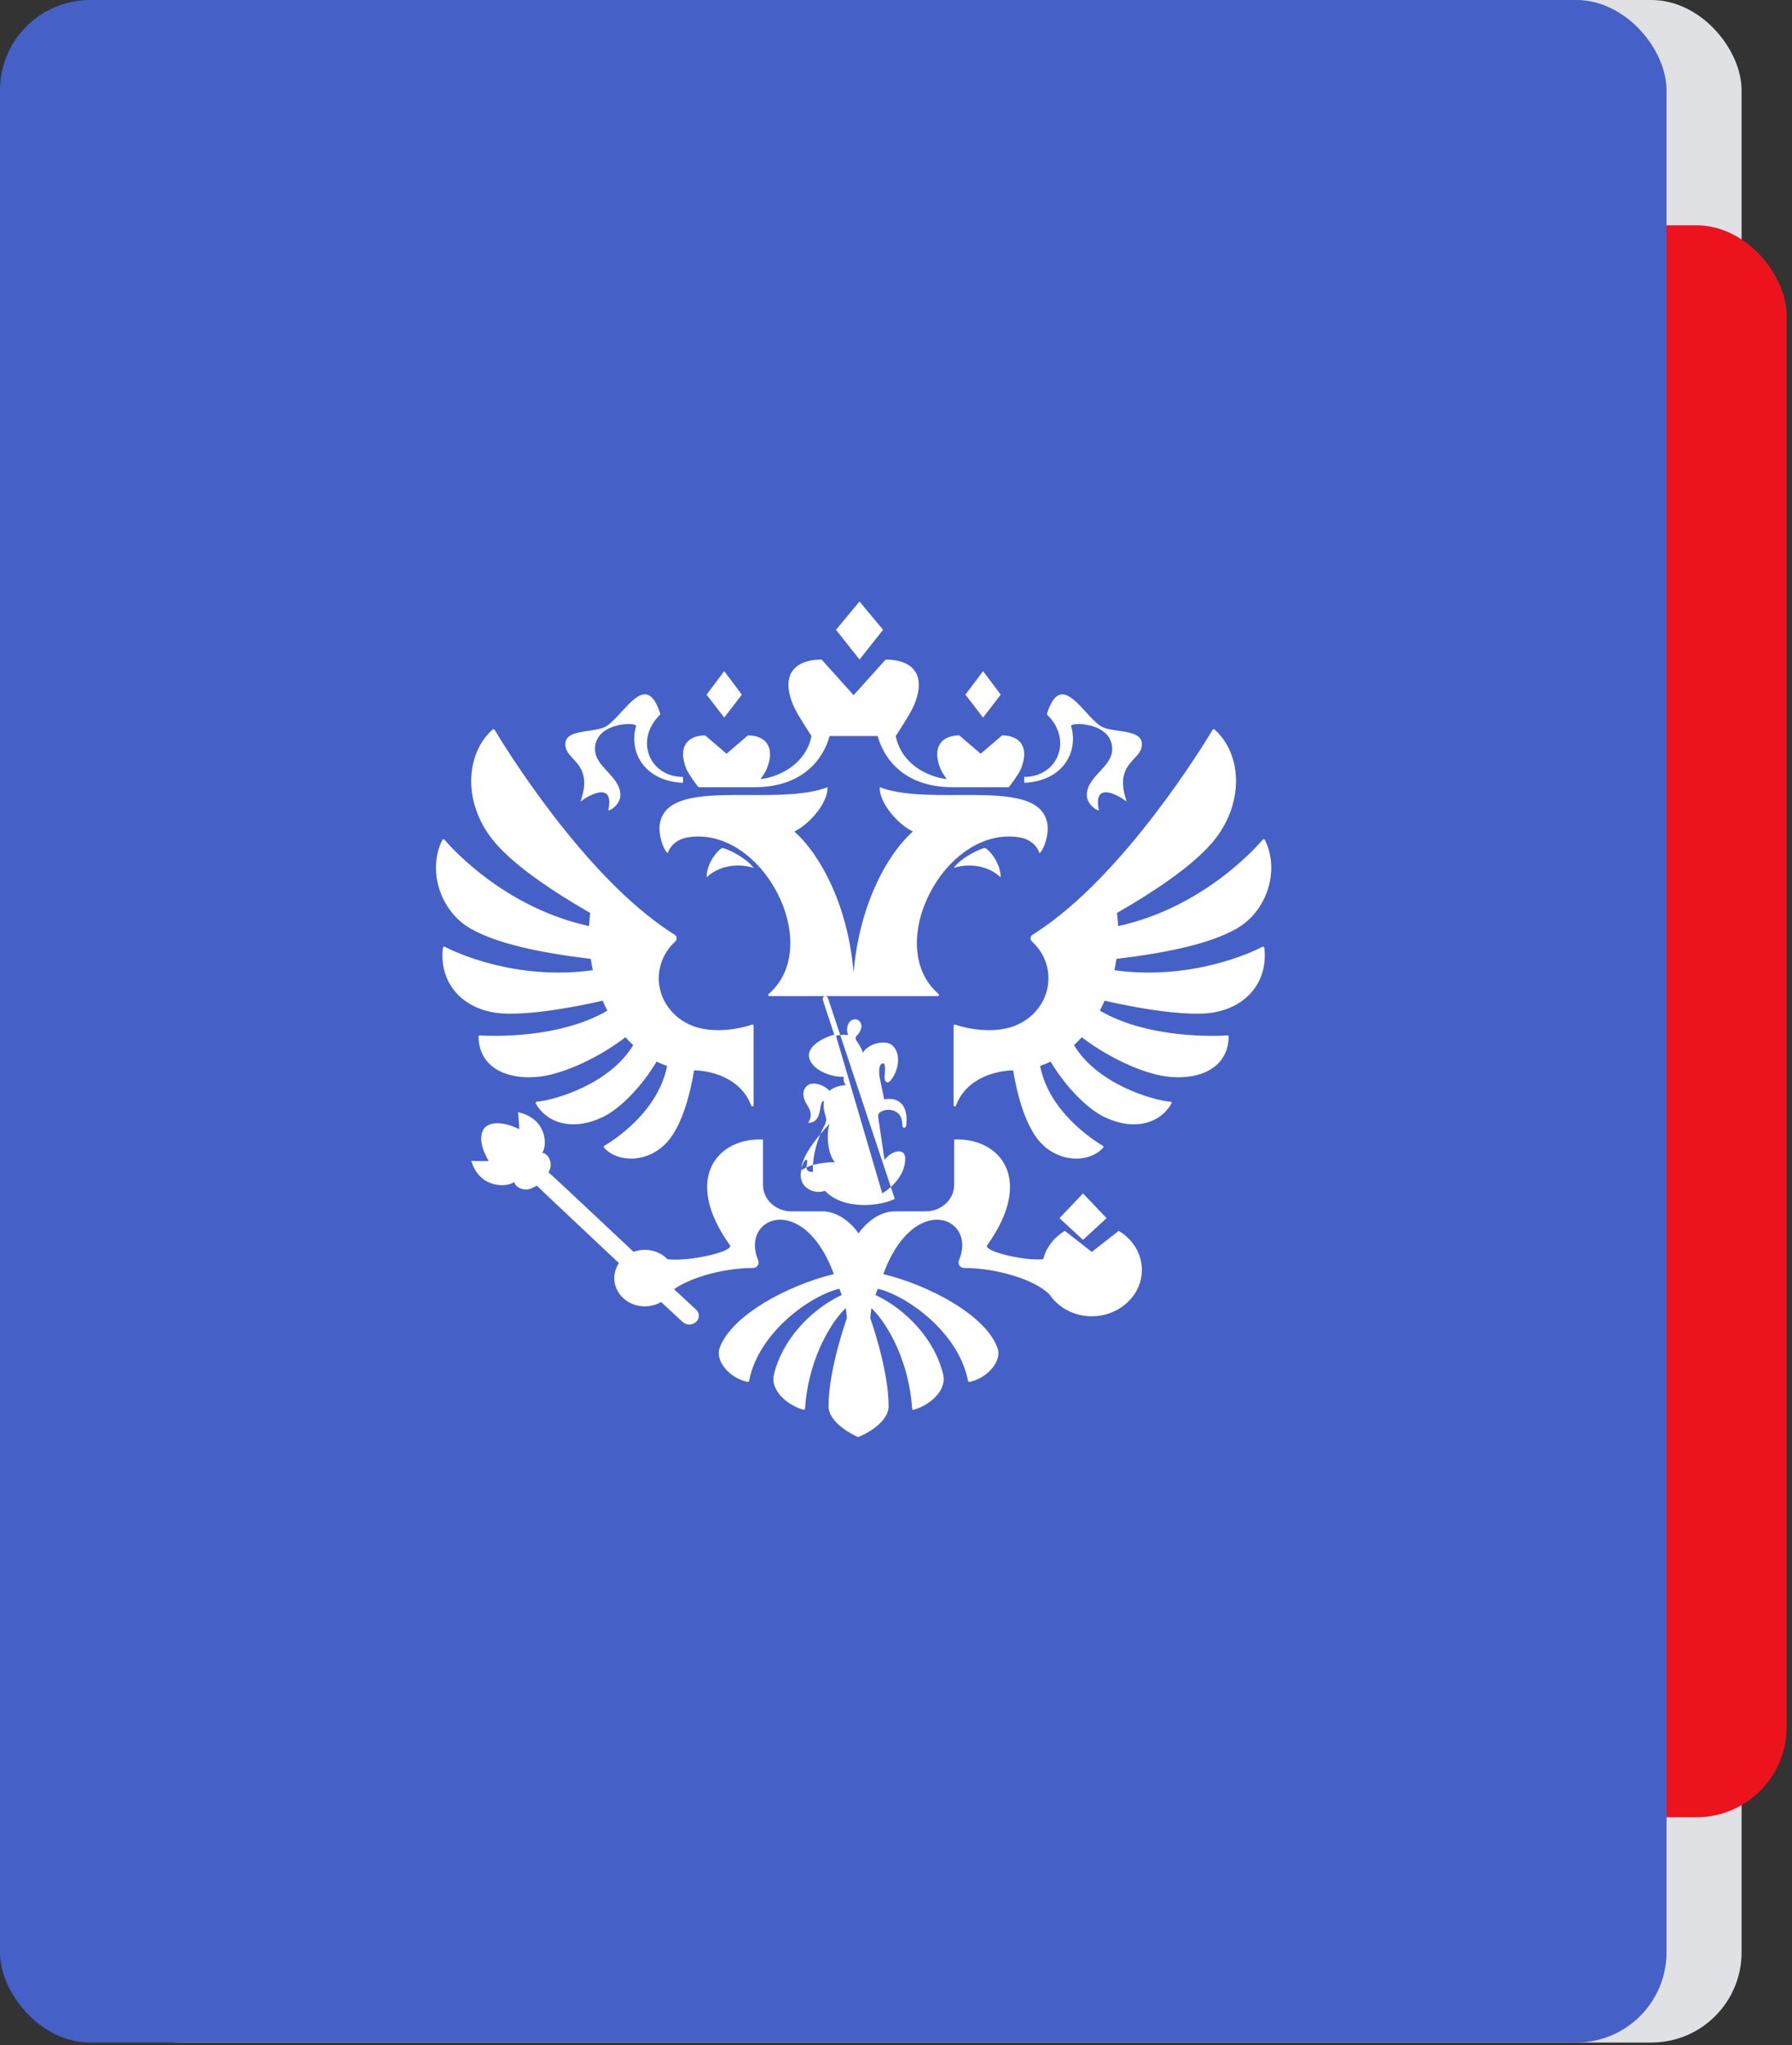 <?xml version="1.0" encoding="UTF-8"?> <svg xmlns="http://www.w3.org/2000/svg" width="149" height="170" viewBox="0 0 149 170" fill="none"><rect x="0" y="0" width="149" height="170" fill="#333333" stroke="none"/><g clip-path="url(#clip0_138_5131)"><rect x="7.49" width="137.318" height="169.775" rx="7.5" fill="#E0E1E5"></rect><rect x="36.202" y="18.725" width="112.351" height="132.325" rx="7.5" fill="#ED131C"></rect><rect width="138.566" height="169.775" rx="7.5" fill="#4561C8"></rect><path fill-rule="evenodd" clip-rule="evenodd" d="M71.468 49.998L73.424 52.348H73.424L71.468 54.821L69.511 52.348L71.468 49.998ZM50.577 67.362C51.119 64.826 48.873 66.153 48.267 66.627H48.267C49.008 64.531 48.268 63.731 47.65 63.063C47.263 62.644 46.923 62.277 47.026 61.675C47.14 61.006 48.067 60.87 48.965 60.739C49.535 60.655 50.092 60.574 50.424 60.359C50.828 60.097 51.251 59.634 51.678 59.167L51.678 59.167C52.85 57.884 54.045 56.578 54.911 59.378C52.711 61.481 53.992 64.577 56.785 64.577C56.785 64.577 56.801 65.031 56.776 65.067C53.443 64.899 52.281 62.378 52.89 60.359C52.998 60.002 49.472 59.993 49.472 62.264C49.472 63.018 49.989 63.575 50.512 64.138C51.044 64.711 51.581 65.289 51.581 66.086C51.581 66.822 50.812 67.362 50.577 67.362ZM89.06 60.359C88.952 60.002 92.477 59.993 92.477 62.264C92.477 63.018 91.96 63.575 91.438 64.138C90.906 64.711 90.368 65.289 90.368 66.086C90.368 66.822 91.138 67.362 91.374 67.362C90.83 64.826 93.076 66.153 93.683 66.627C92.942 64.531 93.682 63.731 94.3 63.063C94.687 62.645 95.027 62.277 94.924 61.675C94.81 61.006 93.882 60.87 92.984 60.739C92.415 60.655 91.857 60.574 91.526 60.359C91.122 60.097 90.698 59.634 90.272 59.167C89.099 57.884 87.905 56.578 87.039 59.378C89.24 61.481 87.959 64.577 85.165 64.577C85.165 64.577 85.149 65.031 85.174 65.067C88.508 64.899 89.67 62.378 89.06 60.359H89.06ZM79.685 66.082C83.272 66.069 86.654 66.058 87.082 68.446V68.446C87.232 69.282 86.847 70.557 86.431 70.923C86.356 70.658 85.969 69.791 84.741 69.597C78.544 68.619 73.37 78.591 78.042 82.623C78.112 82.684 78.072 82.798 77.976 82.798H68.648C68.635 82.796 68.622 82.796 68.609 82.798H63.975C63.878 82.798 63.838 82.684 63.91 82.623C68.58 78.591 63.406 68.619 57.209 69.597C55.983 69.791 55.594 70.658 55.52 70.923C55.103 70.557 54.718 69.282 54.867 68.446C55.295 66.058 58.678 66.069 62.265 66.082C64.613 66.09 67.049 66.098 68.801 65.434C68.887 66.586 67.437 68.432 66.052 69.115C68.42 71.261 70.547 75.585 70.975 80.868C71.403 75.585 73.53 71.261 75.898 69.115C74.513 68.432 73.064 66.586 73.149 65.434C74.901 66.098 77.337 66.09 79.685 66.082ZM68.206 94.273C68.329 93.973 68.453 93.718 68.562 93.528C68.727 93.238 68.727 93.025 68.631 92.723C68.485 92.27 68.445 91.862 68.51 91.508C68.317 91.508 68.268 91.778 68.208 92.11C68.112 92.641 67.988 93.329 67.2 93.329C67.544 92.789 67.43 92.328 67.123 91.862C66.684 91.188 66.697 90.591 67.118 90.239C67.536 89.89 68.417 90.099 68.981 90.673C69.219 90.391 69.946 90.195 70.332 90.195C70.166 89.984 70.106 89.753 70.158 89.494C69.096 89.583 67.26 88.843 67.26 87.707C67.26 86.854 68.558 86.21 69.366 86L68.423 83.133L68.423 83.133C68.365 82.941 68.481 82.81 68.609 82.798H68.648C68.727 82.805 68.804 82.858 68.844 82.97L69.863 86.03C69.731 86.043 69.606 86.064 69.511 86.093L73.358 99.193C73.613 99.037 73.853 98.859 74.071 98.663L74.398 99.646C73.342 100.216 70.187 100.67 68.581 98.969C68.026 99.252 66.572 98.983 66.572 97.647C66.572 97.522 66.599 97.309 66.653 97.089C66.652 97.151 66.656 97.211 66.665 97.268H66.665C66.778 97.179 66.912 97.1 67.062 97.03C67.072 97.342 67.273 97.408 67.594 97.41C67.583 97.22 67.583 97.028 67.594 96.835C68.159 96.673 68.826 96.597 69.426 96.597C68.855 96.027 68.674 94.37 68.965 93.409C68.699 93.697 68.443 93.986 68.206 94.273ZM67.594 96.835C67.644 95.905 67.921 94.968 68.206 94.273C67.306 95.357 66.665 96.394 66.653 97.089C66.7 96.898 66.768 96.703 66.858 96.555C67.032 96.268 67.164 96.434 67.109 96.668C67.074 96.815 67.059 96.934 67.062 97.03C67.223 96.955 67.403 96.89 67.594 96.835ZM74.071 98.663C74.79 98.018 75.266 97.185 75.266 96.305C75.266 95.328 74.106 95.652 73.543 96.414C73.492 96.066 73.443 95.725 73.394 95.389L73.394 95.387C73.27 94.531 73.152 93.711 73.025 92.892C72.977 92.578 73.106 92.465 73.309 92.37L73.309 92.37C73.992 92.056 75.063 92.31 75.026 93.534C75.018 93.811 75.331 93.811 75.354 93.528C75.558 91.696 74.561 91.168 73.517 91.383C73.475 91.179 73.435 90.984 73.397 90.794L73.397 90.793C73.317 90.397 73.242 90.025 73.16 89.656C73.064 89.215 73.028 88.385 73.44 88.385C73.635 88.385 73.59 88.978 73.562 89.348C73.558 89.4 73.555 89.448 73.552 89.489C73.533 89.781 73.618 89.957 73.809 89.966C73.928 89.972 74.076 89.783 74.165 89.658C74.762 88.82 74.901 87.521 74.201 86.895C73.615 86.369 72.148 86.76 71.745 87.509C71.685 87.227 71.394 86.762 71.254 86.559C71.118 86.361 71.083 86.225 71.271 86.051C71.359 85.967 71.626 85.638 71.626 85.297C71.626 85.095 71.501 84.723 71.101 84.723C70.785 84.723 70.434 84.994 70.434 85.599C70.434 85.733 70.461 85.877 70.53 86.032C70.399 86.005 70.119 86.004 69.863 86.03L74.071 98.663ZM79.291 72.142C80.28 71.809 82.005 71.783 83.204 72.928L83.204 72.928C83.204 71.704 82.233 70.616 81.894 70.478C81.449 70.564 79.939 71.275 79.291 72.142ZM58.75 72.928C59.95 71.783 61.675 71.809 62.663 72.142C62.017 71.275 60.505 70.564 60.062 70.478C59.723 70.616 58.75 71.704 58.75 72.928L58.75 72.928ZM83.206 57.738L83.206 57.738L83.206 57.738V57.738ZM83.206 57.738L81.739 55.786L80.273 57.738L81.739 59.645L83.206 57.738ZM92.007 101.253L92.007 101.253V101.253L92.007 101.253ZM90.051 99.197L92.007 101.253L90.051 103.056L88.094 101.253L90.051 99.197ZM61.684 57.738L60.217 55.786L58.751 57.738L60.217 59.645L61.684 57.738H61.684ZM62.746 65.433H58.074C58.06 65.416 57.253 64.38 57.05 63.866C56.313 61.998 57.254 61.127 58.631 61.127L60.409 62.651L62.188 61.127C63.566 61.127 64.506 61.998 63.769 63.866C63.675 64.105 63.451 64.455 63.236 64.764C64.894 64.548 67.011 63.476 67.476 61.177C67.476 61.177 66.25 59.338 65.944 58.593C64.838 55.916 66.249 54.822 68.312 54.822L70.976 57.782L73.64 54.822C75.703 54.822 77.114 55.916 76.01 58.593C75.702 59.338 74.477 61.177 74.477 61.177C74.941 63.476 77.057 64.548 78.716 64.764C78.502 64.455 78.277 64.105 78.183 63.866C77.445 61.998 78.388 61.127 79.764 61.127L81.542 62.65L83.321 61.127C84.697 61.127 85.64 61.998 84.902 63.866C84.697 64.385 83.88 65.433 83.88 65.433H79.207C75.276 65.433 73.51 63.154 72.975 61.177H68.978C68.443 63.154 66.675 65.433 62.746 65.433ZM104.974 78.698C104.117 79.139 99.094 81.529 92.658 80.645C92.725 80.333 92.782 80.019 92.828 79.704C97.111 79.183 100.592 78.446 102.811 77.192C105.34 75.762 106.446 72.35 105.17 69.811C105.137 69.746 105.045 69.735 104.999 69.789C104.3 70.606 99.901 75.466 92.971 76.977C92.953 76.612 92.921 76.249 92.873 75.887C96.238 73.948 99.524 71.715 101.09 69.672C103.455 66.584 103.237 62.645 100.987 60.636C100.963 60.616 100.932 60.607 100.902 60.611C100.871 60.616 100.844 60.633 100.827 60.66C100.115 61.852 93.45 72.794 86.132 77.518C86.042 77.576 85.952 77.633 85.862 77.688C85.652 77.818 85.629 78.094 85.808 78.259C86.651 79.036 87.176 80.117 87.176 81.316C87.176 83.402 85.593 85.137 83.5 85.514C82.436 85.723 80.901 85.662 79.426 85.167C79.36 85.145 79.291 85.19 79.291 85.257V91.865C79.291 91.971 79.45 91.997 79.488 91.895C80.384 89.484 83.068 88.971 84.241 88.971C84.664 91.549 85.418 93.684 86.398 94.834C87.994 96.701 90.6 96.675 91.73 95.384C91.749 95.363 91.757 95.334 91.752 95.306C91.747 95.278 91.73 95.253 91.705 95.24C91.041 94.852 87.242 92.484 86.482 88.602C86.782 88.496 87.075 88.377 87.355 88.237C88.582 90.298 90.366 92.133 91.803 92.835C94.217 94.01 96.426 93.439 97.406 91.717C97.442 91.657 97.398 91.581 97.326 91.574C95.833 91.453 91.251 90.119 89.3 86.87C89.524 86.662 89.743 86.445 89.946 86.213C91.987 87.792 94.874 89.187 96.94 89.472C99.358 89.806 102.098 89.022 102.165 86.167C102.166 86.109 102.115 86.062 102.056 86.066C101.196 86.118 95.505 86.37 91.45 84.006C91.59 83.734 91.722 83.457 91.843 83.176C91.843 83.176 97.971 84.647 100.874 84.159C103.759 83.676 105.449 81.491 105.123 78.774C105.114 78.706 105.036 78.666 104.974 78.698L104.974 78.698ZM50.502 84.006C50.361 83.734 50.229 83.457 50.107 83.176V83.175C50.107 83.175 43.979 84.646 41.077 84.159C38.192 83.675 36.503 81.493 36.828 78.775C36.836 78.707 36.914 78.666 36.978 78.699C37.842 79.143 42.863 81.527 49.292 80.644C49.225 80.332 49.169 80.019 49.122 79.703C44.839 79.183 41.358 78.445 39.139 77.191C36.612 75.762 35.506 72.351 36.78 69.811C36.812 69.747 36.906 69.735 36.953 69.791C37.66 70.615 42.055 75.466 48.979 76.976C48.996 76.612 49.029 76.248 49.076 75.886C45.711 73.948 42.426 71.714 40.861 69.671C38.495 66.584 38.714 62.646 40.961 60.637C41.011 60.593 41.091 60.605 41.124 60.661C41.842 61.862 48.504 72.796 55.818 77.517C55.908 77.575 55.998 77.632 56.09 77.688C56.298 77.817 56.322 78.094 56.143 78.257C55.3 79.034 54.775 80.116 54.775 81.316C54.775 83.402 56.358 85.137 58.452 85.513C59.514 85.723 61.05 85.662 62.524 85.167C62.591 85.145 62.66 85.19 62.66 85.257V91.865C62.66 91.971 62.501 91.997 62.462 91.895C61.566 89.484 58.884 88.971 57.709 88.971C57.286 91.549 56.533 93.684 55.553 94.834C53.957 96.701 51.35 96.675 50.22 95.384C50.202 95.362 50.194 95.334 50.199 95.306C50.204 95.278 50.221 95.253 50.245 95.24C50.91 94.852 54.708 92.484 55.468 88.602C55.17 88.496 54.877 88.377 54.595 88.237C53.369 90.298 51.584 92.133 50.148 92.835C47.734 94.01 45.524 93.438 44.544 91.717C44.51 91.656 44.552 91.581 44.624 91.574C46.117 91.453 50.698 90.119 52.65 86.87C52.426 86.662 52.209 86.445 52.004 86.213C49.963 87.792 47.075 89.187 45.01 89.472C42.592 89.806 39.853 89.022 39.786 86.168C39.785 86.112 39.835 86.062 39.896 86.066C40.759 86.12 46.448 86.369 50.502 84.006ZM90.779 104.059L88.543 102.309C87.651 102.837 86.995 103.676 86.74 104.66C85.395 104.847 81.728 104.037 82.085 103.5C86.104 97.879 83.03 94.532 79.335 94.718V98.493C79.335 99.706 78.271 100.688 76.96 100.688H74.409C72.579 100.688 71.388 102.518 71.388 102.518C71.388 102.518 70.196 100.688 68.366 100.688H65.815C64.503 100.688 63.441 99.706 63.441 98.493V94.718C59.747 94.532 56.67 97.879 60.69 103.5C61.044 104.032 57.274 104.883 55.506 104.668C55.041 104.188 54.368 103.885 53.616 103.885C53.297 103.885 52.979 103.942 52.679 104.052C52.679 104.052 45.732 97.511 45.604 97.447L45.662 97.315C46.057 96.579 45.452 95.777 45.069 95.833C45.514 95.303 45.535 92.98 43.067 92.442C43.139 92.909 43.176 93.861 43.176 93.861C43.176 93.861 41.271 92.837 40.315 93.721C39.474 94.71 40.641 96.505 40.641 96.505C40.641 96.505 39.666 96.528 39.185 96.488C39.892 98.864 42.261 98.695 42.773 98.227C42.74 98.605 43.597 99.143 44.323 98.711L44.641 98.557C44.698 98.632 51.464 104.99 51.464 104.99C51.153 105.449 51.006 106.012 51.108 106.612C51.268 107.55 52.054 108.327 53.057 108.529C53.766 108.67 54.432 108.533 54.966 108.222L56.757 109.876C56.917 110.019 57.132 110.109 57.373 110.092C57.811 110.063 58.139 109.71 58.106 109.305C58.092 109.122 57.998 108.965 57.868 108.846C57.84 108.815 56.044 107.157 56.044 107.157C57.526 106.124 60.286 105.396 62.577 105.396C62.979 105.396 63.168 105.057 63.03 104.725C61.992 102.243 64.223 100.445 66.532 101.909C67.538 102.547 68.561 103.804 69.332 105.902C65.544 106.814 60.789 109.326 59.827 112.069C59.457 113.127 60.68 114.571 62.166 114.861C62.193 114.867 62.22 114.862 62.243 114.848C62.265 114.833 62.281 114.81 62.287 114.784C63.063 110.69 67.49 107.639 69.794 107.121L69.88 107.351C69.905 107.416 69.919 107.456 69.988 107.637C67.479 108.817 65.046 111.306 64.351 114.264C64.032 115.619 65.551 116.841 66.806 117.175C66.869 117.192 66.931 117.148 66.934 117.088C67.173 113.346 68.834 110.168 70.323 108.723C70.363 109.005 70.394 109.289 70.414 109.574C70.414 109.574 68.891 113.797 68.891 116.878C68.891 118.311 71.032 119.312 71.349 119.452C71.745 119.312 73.885 118.311 73.885 116.878C73.885 113.797 72.362 109.574 72.362 109.574C72.382 109.289 72.413 109.005 72.454 108.723C73.942 110.168 75.604 113.345 75.842 117.086C75.845 117.147 75.908 117.192 75.97 117.175C77.226 116.841 78.744 115.619 78.426 114.265C77.73 111.306 75.298 108.817 72.789 107.637L72.87 107.419C72.897 107.347 72.91 107.313 72.982 107.121C75.287 107.639 79.713 110.69 80.489 114.784C80.495 114.81 80.511 114.833 80.533 114.847C80.556 114.862 80.583 114.867 80.61 114.861C82.095 114.571 83.32 113.127 82.948 112.069C81.988 109.326 77.231 106.814 73.444 105.902C74.216 103.805 75.238 102.547 76.245 101.909C78.552 100.445 80.784 102.243 79.746 104.725C79.607 105.057 79.795 105.396 80.199 105.396C82.79 105.396 85.983 106.327 87.246 107.575C88.054 108.78 89.546 109.551 91.229 109.386C93.142 109.199 94.701 107.77 94.917 106.004C95.105 104.456 94.3 103.066 93.017 102.309L90.779 104.059L90.779 104.059Z" fill="white"></path></g><defs><clipPath id="clip0_138_5131"><rect width="149" height="170" fill="white"></rect></clipPath></defs></svg> 
